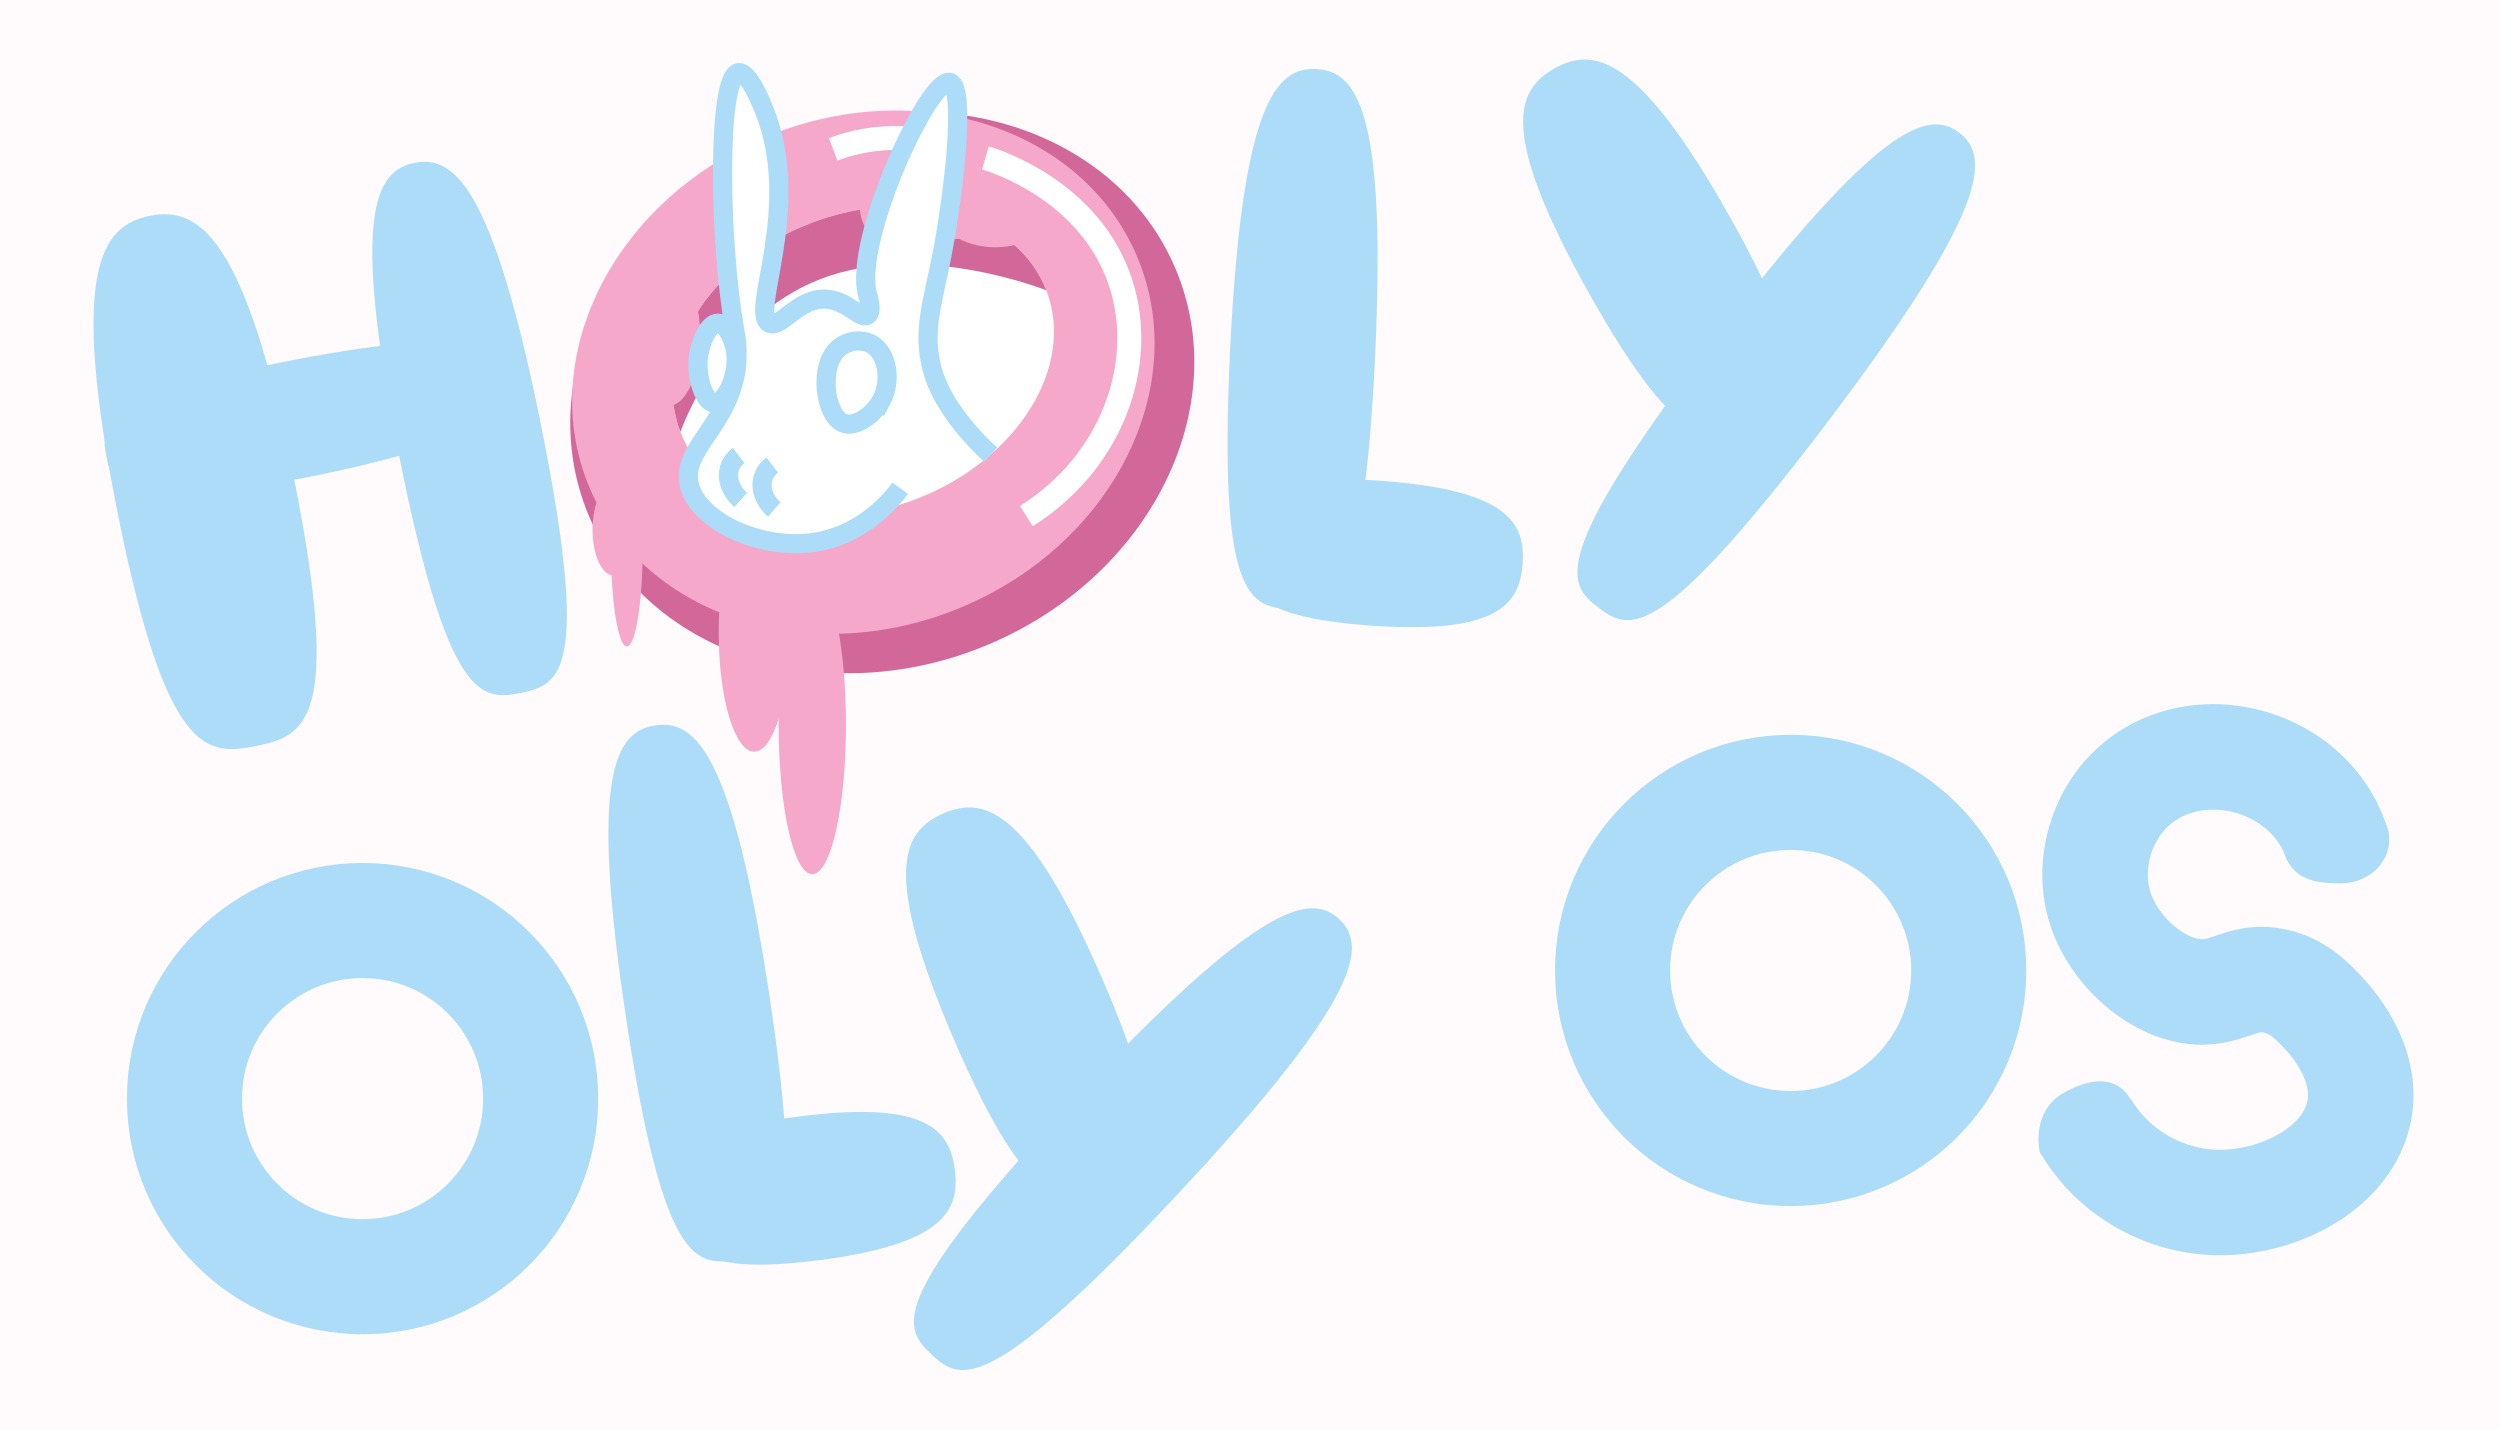 <?xml version="1.0" encoding="UTF-8"?>
<svg id="Layer_1" xmlns="http://www.w3.org/2000/svg" viewBox="0 0 521.36 298.21">
  <defs>
    <style>
      .cls-1 {
        fill: #d16899;
      }

      .cls-2, .cls-3 {
        fill: #fff;
      }

      .cls-4 {
        fill: #acdcf7;
      }

      .cls-5 {
        stroke: #fff;
        stroke-width: 5px;
      }

      .cls-5, .cls-6, .cls-7 {
        fill: none;
      }

      .cls-5, .cls-6, .cls-7, .cls-3 {
        stroke-miterlimit: 10;
      }

      .cls-6 {
        stroke-width: 24px;
      }

      .cls-6, .cls-7, .cls-3 {
        stroke: #acdcf7;
      }

      .cls-7 {
        stroke-width: 22px;
      }

      .cls-8 {
        fill: #f5a8ca;
      }

      .cls-3 {
        stroke-width: 4px;
      }

      .cls-9 {
        fill: #fffafc;
      }
    </style>
  </defs>
  <rect class="cls-9" width="521.36" height="298.21"/>
  <ellipse class="cls-1" cx="184" cy="81.87" rx="66.38" ry="57.02" transform="translate(-17.36 77.97) rotate(-22.88)"/>
  <ellipse class="cls-8" cx="180.05" cy="77.63" rx="61.97" ry="53.12" transform="translate(-16.02 76.1) rotate(-22.88)"/>
  <ellipse class="cls-2" cx="180.05" cy="75.32" rx="40.91" ry="30.8" transform="translate(-15.05 70.06) rotate(-21.16)"/>
  <path class="cls-1" d="M218.2,60.55s-26.06-10.5-47.13-2.34c-21.07,8.16-29.17,31.87-29.17,31.87-6.14-15.86,5.96-35.34,27.03-43.49,21.07-8.16,43.13-1.91,49.27,13.96Z"/>
  <ellipse class="cls-8" cx="169.4" cy="151.15" rx="7.02" ry="31.15"/>
  <ellipse class="cls-8" cx="157.28" cy="131.87" rx="7.4" ry="24.89"/>
  <ellipse class="cls-8" cx="190.34" cy="47.87" rx="4.72" ry="10.34"/>
  <ellipse class="cls-8" cx="183.58" cy="42.38" rx="4.33" ry="7.4"/>
  <ellipse class="cls-8" cx="139.15" cy="70.21" rx="6.89" ry="14.55"/>
  <ellipse class="cls-8" cx="130.72" cy="113.87" rx="3.32" ry="20.94"/>
  <ellipse class="cls-8" cx="207.57" cy="42.89" rx="12.51" ry="8.68"/>
  <ellipse class="cls-8" cx="198.38" cy="45.51" rx="12.77" ry="4.34"/>
  <ellipse class="cls-8" cx="127.91" cy="110.43" rx="4.34" ry="9.57"/>
  <path class="cls-5" d="M205.49,32.94c1.86.54,21.91,6.75,28.21,26.04,5.64,17.29-2.16,37.7-19.66,48.64"/>
  <path class="cls-5" d="M200.3,31.28c-3.56-1.34-9.74-3.09-17.36-2.3-3.67.38-6.77,1.26-9.19,2.17"/>
  <path class="cls-3" d="M206.6,94.82c-3.79-3.47-10.26-10.39-12.22-17.88-2.08-7.96.09-13.62,2.04-23.66,2.51-12.91,5.04-35.06,1.7-36.09-4.38-1.35-20.32,33.37-17.19,44.26.16.55,1.07,3.49,0,4.26-1.31.94-3.9-2.57-7.83-3.23-6.28-1.07-10.11,6.11-12.6,4.94-4.35-2.05,7.14-24.1-1.19-44.6-.62-1.53-3.25-8-5.28-7.66-4.46.74-4.18,34.12-.85,53.45.22,1.29.44,2.39.51,4.09.65,14.62-11.39,19.93-10.04,27.91,1.28,7.6,14.08,13.93,25.36,12.6,11.18-1.32,17.53-9.76,18.72-11.4"/>
  <path class="cls-3" d="M183.83,83.49c2.16-4.04,1.29-10.04-2.3-11.83-1.98-.98-4.59-.59-6.3.68-4.74,3.53-3.27,14.38.68,15.91,2.52.97,6.29-1.73,7.91-4.77Z"/>
  <path class="cls-3" d="M153.3,72.68c-.46-2.15-1.86-5.25-3.57-5.28-1.97-.03-3.73,3.99-4.09,7.15-.49,4.27,1.31,9.42,3.32,9.53,2.27.13,5.47-6.1,4.34-11.4Z"/>
  <path class="cls-3" d="M154.04,94.98c-.57.44-1.45,1.27-1.87,2.55-.73,2.21.18,4.86,2.3,6.72"/>
  <path class="cls-3" d="M161.04,96.98c-.57.44-1.45,1.27-1.87,2.55-.73,2.21.18,4.86,2.3,6.72"/>
  <g>
    <path class="cls-4" d="M61.31,99.75c10.18,50.82,2.22,53.79-7.93,55.82s-18.63,2.37-28.82-48.46c-10.18-50.82-3.48-60.05,6.67-62.09s19.89,3.9,30.07,54.72Z"/>
    <path class="cls-4" d="M63.88,99.57c-38.26,7.67-40.33,2.47-41.66-4.17s-1.42-12.24,36.84-19.9c38.26-7.67,45.05-3.42,46.38,3.23s-3.3,13.18-41.56,20.85Z"/>
    <path class="cls-4" d="M112.97,89.4c10.18,50.82,3.8,53.47-4.39,55.11-8.2,1.64-15.1,1.66-25.28-49.16-10.18-50.82-5.06-59.74,3.14-61.38,8.2-1.64,16.36,4.61,26.54,55.43Z"/>
  </g>
  <path class="cls-4" d="M286.76,74.63c-2.5,51.77-9.33,52.79-17.68,52.38s-15.05-2.07-12.56-53.84c2.5-51.77,9.64-59.17,17.98-58.77s14.74,8.45,12.25,60.23Z"/>
  <path class="cls-4" d="M285.83,130.46c-26.65-1.91-26.85-8.71-26.26-17.05.6-8.34,1.77-15.05,28.42-13.14,26.65,1.91,30.14,8.95,29.54,17.29-.6,8.34-5.06,14.81-31.7,12.9Z"/>
  <g>
    <path class="cls-4" d="M360.71,45.16c19.13,34,13.1,38.55,5.06,43.07-8.04,4.52-15.05,7.31-34.18-26.69s-15.46-42.74-7.42-47.26c8.04-4.52,17.41-3.12,36.54,30.88Z"/>
    <path class="cls-4" d="M380.48,88.85c-34.59,45.54-40.69,42.76-47.12,37.88s-10.74-10.02,23.84-55.56c34.59-45.54,44.96-48.38,51.39-43.49s6.48,15.63-28.11,61.17Z"/>
  </g>
  <g>
    <path class="cls-4" d="M229.87,204.14c15.53,35.79,9.07,39.69.6,43.36s-15.73,5.72-31.25-30.07c-15.53-35.79-10.98-44.1-2.52-47.78s17.64-1.31,33.17,34.48Z"/>
    <path class="cls-4" d="M245.03,249.64c-39.09,41.74-44.88,38.35-50.77,32.83-5.89-5.52-9.66-11.07,29.43-52.81,39.09-41.74,49.7-43.49,55.59-37.98,5.89,5.52,4.84,16.22-34.25,57.96Z"/>
  </g>
  <circle class="cls-6" cx="75.61" cy="229.11" r="37.14"/>
  <g>
    <path class="cls-4" d="M160.5,207.92c7.74,51.25,1.24,53.59-7.02,54.84-8.26,1.25-15.16.93-22.9-50.32-7.74-51.25-2.19-59.91,6.07-61.16,8.26-1.25,16.12,5.39,23.86,56.64Z"/>
    <path class="cls-4" d="M170.57,262.84c-26.5,3.37-28.04-3.26-29.1-11.55-1.06-8.29-1.23-15.1,25.28-18.47,26.5-3.37,31.31,2.84,32.37,11.13,1.06,8.29-2.04,15.52-28.54,18.89Z"/>
  </g>
  <circle class="cls-6" cx="373.43" cy="202.38" r="37.14"/>
  <g>
    <path class="cls-7" d="M487.5,176.51c-3.75-13.5-18.97-21.3-32.49-17.85-14.51,3.7-20.43,18.67-17.27,29.95,2.71,9.68,12.58,18.34,21.59,18.26,5.79-.05,8.88-3.69,15.22-2.26,4.64,1.05,7.48,4.01,9.54,6.15,1.49,1.55,10.41,10.85,7.73,21.75-2.82,11.44-16.93,18.53-29.54,18.26-11.4-.25-21.9-6.54-27.49-16.21"/>
    <path class="cls-4" d="M498.26,175.09c0,5.04-4.52,9.13-10.09,9.13s-9.83-.89-11.62-5.87,6.05-12.38,11.62-12.38,10.09,4.09,10.09,9.13Z"/>
    <path class="cls-4" d="M425.24,239.49s-1.41-7.79,4.98-11.49c6.75-3.91,11.49-2.89,13.79.77,1.45,2.3-2.35,16.47-6.19,16.47s-12.57-3.03-12.57-5.74Z"/>
  </g>
</svg>
